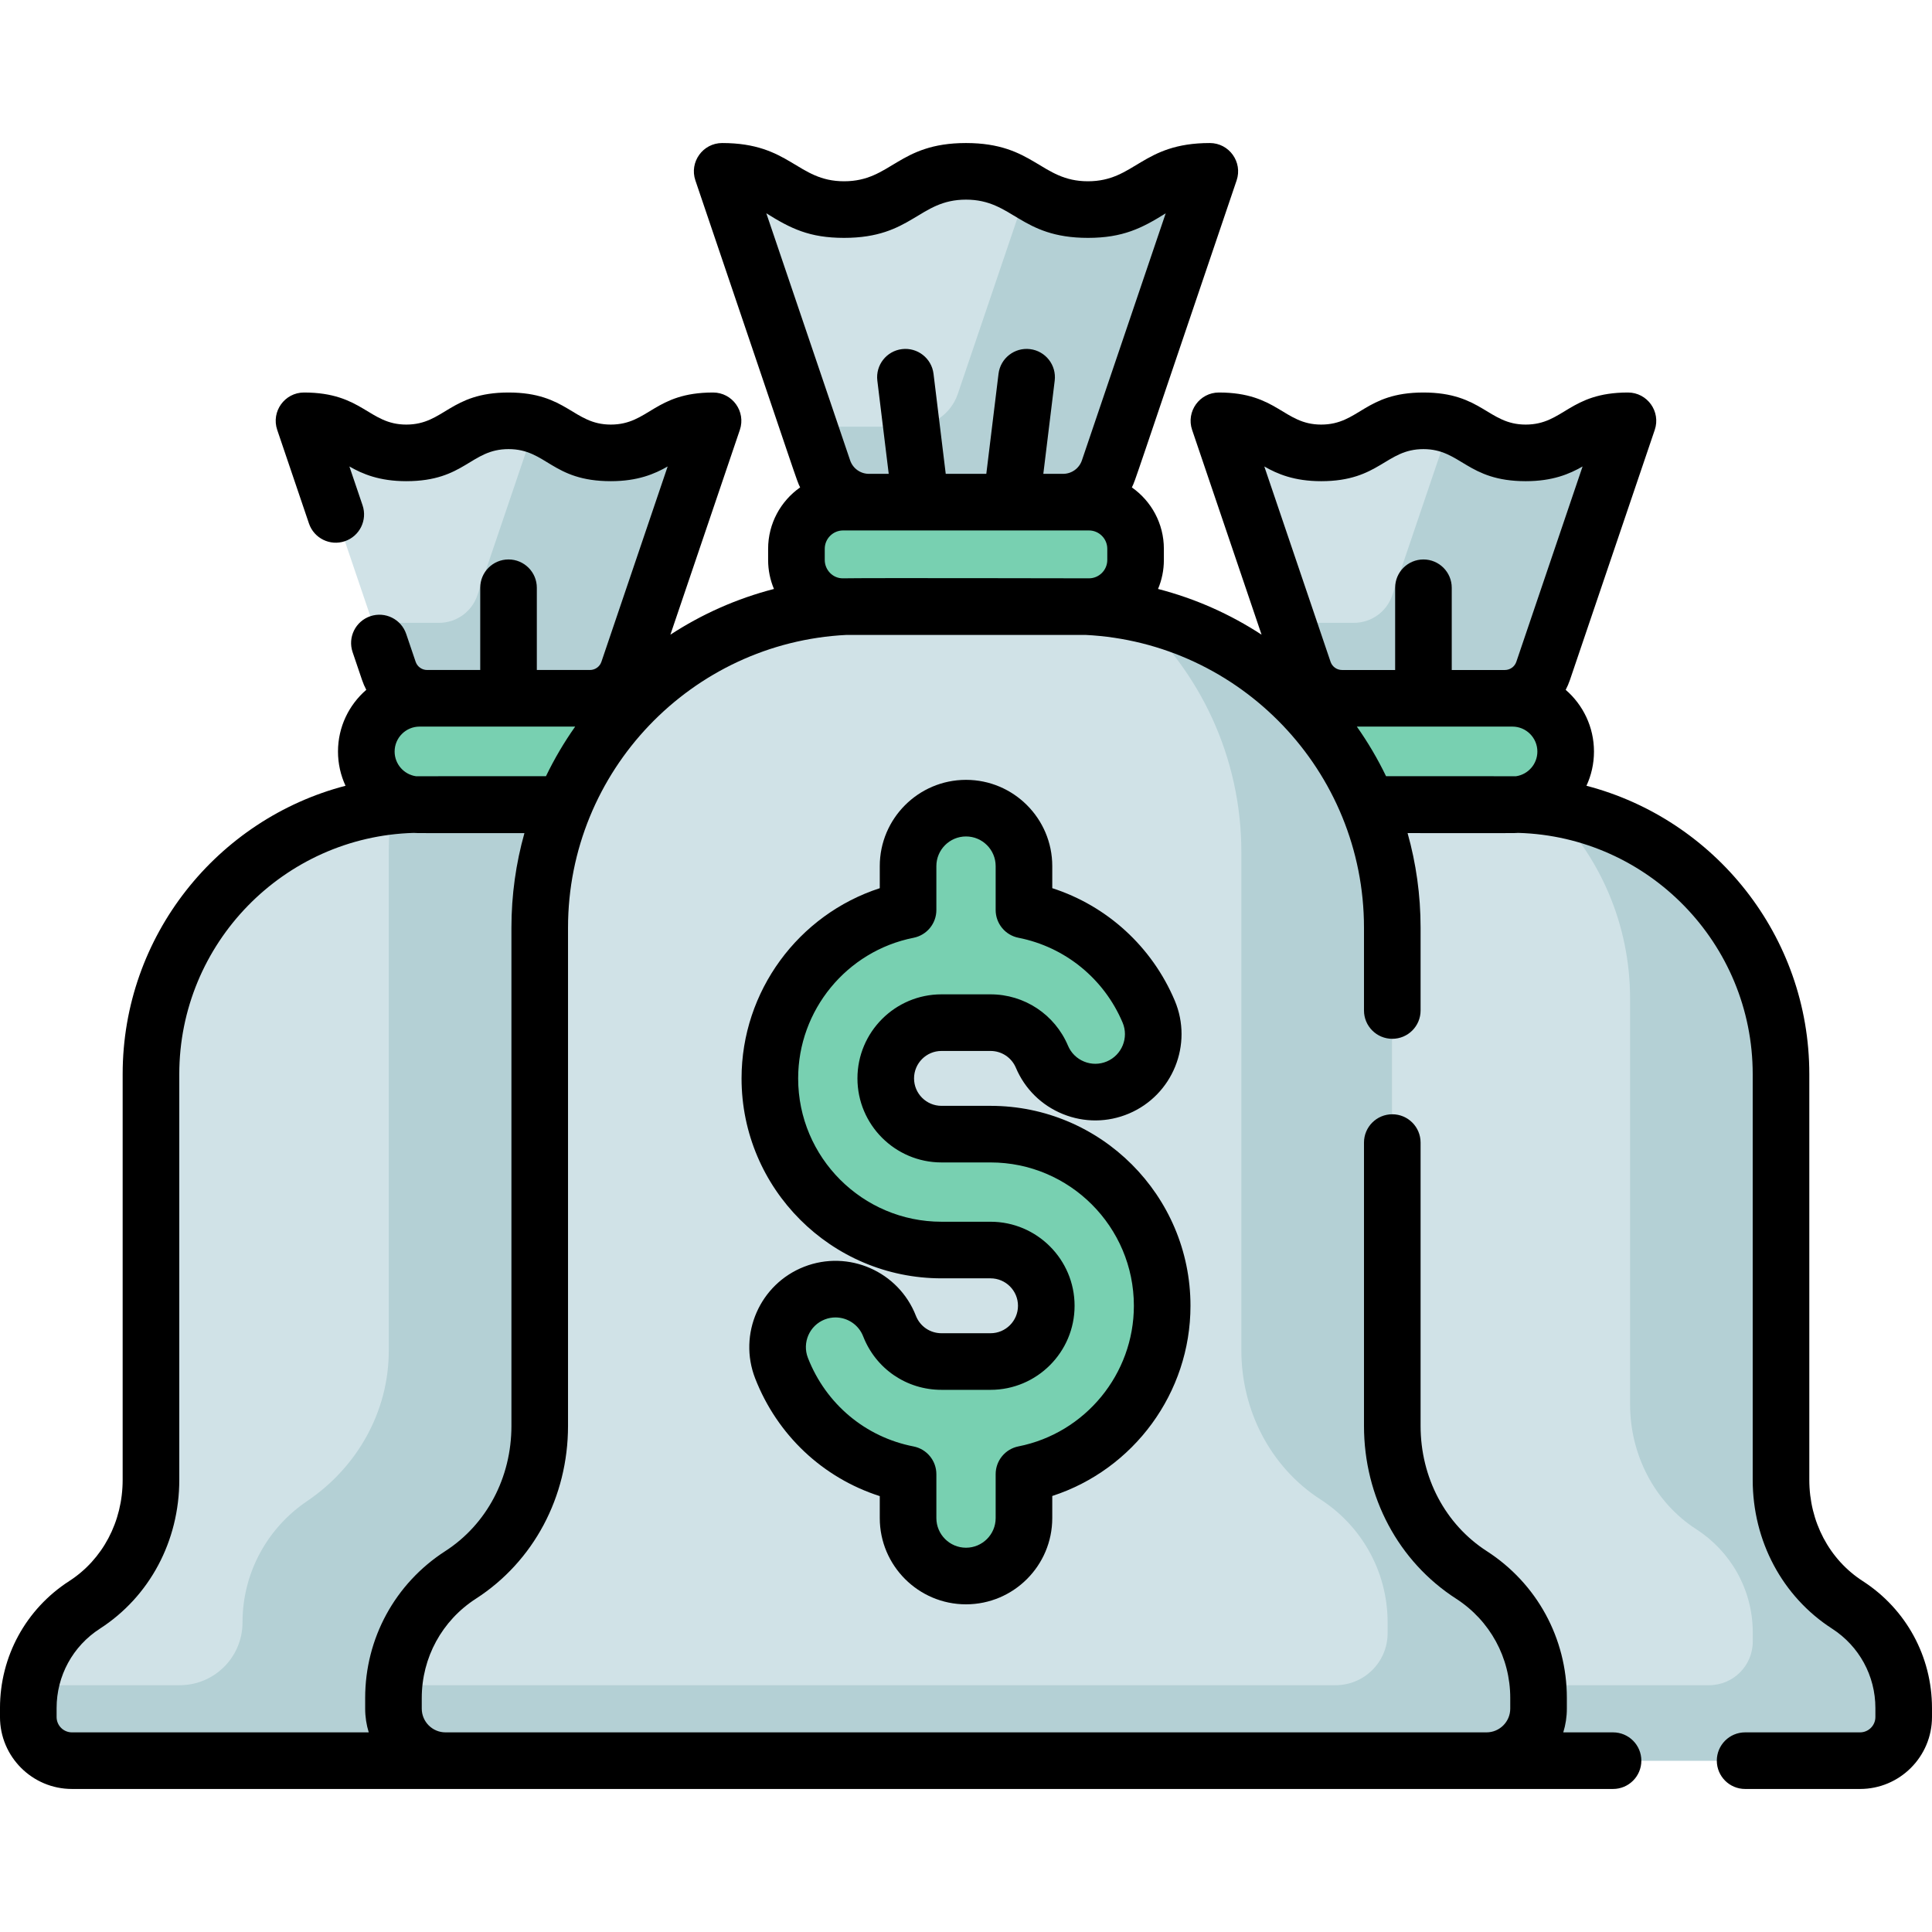 <svg id="Capa_1" enable-background="new 0 0 512.008 512.008" height="512" viewBox="0 0 512.008 512.008" width="512" xmlns="http://www.w3.org/2000/svg"><path d="m228.225 160.667c-47.048 0-85.193 38.14-85.193 85.188v132.03c0 15.831-7.675 30.912-20.98 39.492-10.699 6.899-17.781 18.922-17.781 32.599v2.84c0 7.614 6.173 13.787 13.787 13.787h275.895c7.614 0 13.787-6.173 13.787-13.787v-2.84c0-13.677-7.084-25.7-17.782-32.599-13.305-8.58-20.98-23.66-20.98-39.492v-132.03c0-47.048-38.14-85.188-85.188-85.188z" fill="#d0e2e7"/><path d="m389.958 417.377c-13.305-8.58-20.98-23.66-20.98-39.492v-132.03c0-41.319-29.417-75.767-68.449-83.544 17.459 15.6 28.449 38.288 28.449 63.544v132.03c0 15.831 7.675 30.912 20.979 39.492 10.699 6.899 17.782 18.922 17.782 32.599v2.84c0 7.614-6.173 13.787-13.787 13.787h-249.532c-.096 1.112-.149 2.237-.149 3.374v2.84c0 7.614 6.173 13.787 13.787 13.787h275.895c7.614 0 13.787-6.173 13.787-13.787v-2.84c0-13.678-7.083-25.701-17.782-32.6z" fill="#b4d0d5"/><path d="m288.58 160.765h-65.145c-6.83 0-12.366-5.536-12.366-12.366v-2.958c0-6.83 5.536-12.366 12.366-12.366h65.145c6.829 0 12.366 5.536 12.366 12.366v2.958c0 6.829-5.536 12.366-12.366 12.366z" fill="#78d0b1"/><g fill="#d0e2e7"><path d="m320.62 45.405c-16.154 0-16.154 10.133-32.308 10.133s-16.154-10.133-32.308-10.133c-16.152 0-16.152 10.133-32.304 10.133s-16.152-10.133-32.305-10.133l26.795 79.001c1.758 5.182 6.621 8.668 12.093 8.668h51.448c5.472 0 10.336-3.486 12.093-8.668z"/><path d="m431.43 111.52c-13.55 0-13.55 8.5-27.101 8.5-13.55 0-13.55-8.5-27.101-8.5-13.548 0-13.548 8.5-27.097 8.5s-13.549-8.5-27.098-8.5l22.476 66.268c1.474 4.347 5.554 7.271 10.144 7.271h43.155c4.59 0 8.67-2.924 10.144-7.271z"/><path d="m489.592 425.311c-11.16-7.197-17.598-19.847-17.598-33.126v-107.525c0-39.465-31.992-71.457-71.457-71.457h-38.041c4.177 10.056 6.482 21.085 6.482 32.652v132.03c0 15.831 7.675 30.911 20.98 39.492 10.699 6.9 17.782 18.922 17.782 32.599v2.84c0 7.614-6.172 13.787-13.787 13.787h98.99c6.387 0 11.565-5.178 11.565-11.565v-2.382c0-11.473-5.942-21.557-14.916-27.345z"/></g><path d="m489.592 425.311c-11.16-7.197-17.598-19.847-17.598-33.126v-107.525c0-35.953-26.552-65.704-61.116-70.714 13.041 12.946 21.116 30.887 21.116 50.714v107.525c0 13.28 6.438 25.929 17.598 33.126 8.974 5.787 14.916 15.872 14.916 27.345v2.382c0 6.387-5.178 11.565-11.565 11.565h-45.348c.096 1.112.145 2.237.145 3.374v2.84c0 7.614-6.172 13.787-13.787 13.787h98.99c6.387 0 11.565-5.178 11.565-11.565v-2.382c0-11.474-5.942-21.558-14.916-27.346z" fill="#b4d0d5"/><path d="m400.814 185.058h-47.164c-2.906 0-5.607.879-7.852 2.384 7.039 7.469 12.743 16.211 16.732 25.842h38.284c7.795 0 14.113-6.319 14.113-14.113s-6.318-14.113-14.113-14.113z" fill="#78d0b1"/><path d="m80.578 111.519c13.55 0 13.55 8.5 27.101 8.5s13.55-8.5 27.101-8.5c13.548 0 13.548 8.5 27.097 8.5s13.549-8.5 27.098-8.5l-22.476 66.267c-1.474 4.347-5.554 7.271-10.144 7.271h-43.155c-4.59 0-8.67-2.924-10.144-7.271z" fill="#d0e2e7"/><path d="m288.312 55.539c-8.099 0-12.137-2.547-16.187-5.087l-18.3 53.955c-1.758 5.182-6.621 8.668-12.094 8.668h-27.385l3.843 11.332c1.758 5.182 6.621 8.668 12.093 8.668h51.448c5.472 0 10.336-3.486 12.093-8.668l26.795-79.001c-16.152-.001-16.152 10.133-32.306 10.133z" fill="#b4d0d5"/><path d="m404.33 120.02c-10.662 0-12.935-5.262-20.02-7.506l-15.355 45.273c-1.474 4.347-5.554 7.271-10.144 7.271h-17.616l4.317 12.729c1.474 4.347 5.554 7.271 10.144 7.271h43.155c4.59 0 8.67-2.924 10.144-7.271l22.476-66.267c-13.551 0-13.551 8.5-27.101 8.5z" fill="#b4d0d5"/><path d="m161.876 120.02c-10.663 0-12.934-5.265-20.022-7.507l-15.356 45.275c-1.474 4.347-5.554 7.271-10.144 7.271h-17.617l4.317 12.729c1.474 4.347 5.554 7.271 10.144 7.271h43.155c4.59 0 8.67-2.924 10.144-7.271l22.476-66.267c-13.548-.001-13.548 8.499-27.097 8.499z" fill="#b4d0d5"/><path d="m22.416 425.311c11.16-7.197 17.598-19.847 17.598-33.126v-107.525c0-39.465 31.992-71.457 71.457-71.457h38.041c-4.177 10.056-6.48 21.085-6.48 32.652v132.03c0 15.831-7.675 30.911-20.98 39.492-10.699 6.9-17.781 18.922-17.781 32.599v2.84c0 7.614 6.172 13.787 13.787 13.787h-98.993c-6.387 0-11.565-5.178-11.565-11.565v-2.382c0-11.473 5.942-21.557 14.916-27.345z" fill="#d0e2e7"/><path d="m111.471 213.203c-2.556 0-5.08.134-7.566.396-.577 4.002-.875 8.094-.875 12.256v132.114c0 16.103-8.329 30.851-21.672 39.865-10.311 6.966-17.089 18.762-17.089 32.142 0 9.183-7.444 16.626-16.626 16.626h-39.58c-.369 1.961-.563 3.985-.563 6.053v2.382c0 6.387 5.178 11.565 11.565 11.565h98.994c-7.615 0-13.787-6.173-13.787-13.787v-2.84c0-13.677 7.082-25.7 17.781-32.599 13.305-8.58 20.98-23.66 20.98-39.492v-132.03c0-11.567 2.303-22.596 6.48-32.652h-38.042z" fill="#b4d0d5"/><path d="m111.194 185.058h47.164c2.906 0 5.607.879 7.852 2.384-7.039 7.469-12.743 16.211-16.732 25.842h-38.284c-7.795 0-14.113-6.319-14.113-14.113s6.318-14.113 14.113-14.113z" fill="#78d0b1"/><path d="m307.995 346.052c0-25.082-20.406-45.488-45.487-45.488h-12.998c-8.147 0-14.775-6.627-14.775-14.774s6.628-14.775 14.775-14.775h12.998c5.954 0 11.3 3.544 13.619 9.028 3.304 7.811 12.318 11.464 20.126 8.162 7.811-3.304 11.465-12.315 8.162-20.126-5.963-14.098-18.426-24.028-33.049-26.914v-11.637c0-8.482-6.875-15.357-15.357-15.357s-15.357 6.875-15.357 15.357v11.64c-20.857 4.133-36.63 22.569-36.63 44.622 0 25.082 20.406 45.487 45.488 45.487h12.998c8.147 0 14.774 6.628 14.774 14.775 0 8.146-6.627 14.774-14.774 14.774h-12.998c-6.139 0-11.546-3.694-13.775-9.41-3.082-7.901-11.985-11.81-19.887-8.728-7.901 3.082-11.809 11.985-8.728 19.887 5.765 14.782 18.43 25.169 33.532 28.113v11.625c0 8.482 6.875 15.357 15.357 15.357s15.357-6.875 15.357-15.357v-11.64c20.855-4.134 36.629-22.57 36.629-44.621z" fill="#78d0b1"/><path d="m493.656 419.009c-8.868-5.719-14.162-15.747-14.162-26.824v-107.525c0-36.668-25.125-67.578-59.063-76.419 1.281-2.76 1.997-5.833 1.997-9.07 0-6.526-2.908-12.386-7.496-16.353.438-.834.815-1.71 1.125-2.622l22.476-66.268c1.647-4.859-1.97-9.909-7.103-9.909-15.559 0-17.027 8.5-27.101 8.5-9.954 0-11.565-8.5-27.101-8.5-15.557 0-17.025 8.5-27.097 8.5-9.953 0-11.564-8.5-27.098-8.5-5.13 0-8.75 5.048-7.103 9.909l18.406 54.267c-8.321-5.434-17.563-9.568-27.438-12.112.996-2.365 1.547-4.962 1.547-7.684v-2.958c0-6.724-3.358-12.678-8.484-16.274 1.058-2.18-.44 1.725 27.761-81.353 1.649-4.858-1.97-9.909-7.103-9.909-18.056 0-19.786 10.133-32.308 10.133-12.47 0-14.287-10.133-32.309-10.133-18.053 0-19.785 10.133-32.304 10.133-12.47 0-14.283-10.133-32.305-10.133-5.13 0-8.752 5.049-7.103 9.909 28.191 83.05 26.704 79.176 27.76 81.353-5.126 3.596-8.484 9.55-8.484 16.274v2.958c0 2.723.551 5.319 1.547 7.684-9.879 2.544-19.125 6.681-27.448 12.118l18.408-54.273c1.647-4.859-1.97-9.909-7.103-9.909-15.559 0-17.025 8.5-27.098 8.5-9.952 0-11.565-8.5-27.097-8.5-15.561 0-17.026 8.5-27.101 8.5-9.953 0-11.567-8.5-27.101-8.5-5.13 0-8.75 5.048-7.103 9.909l8.413 24.805c1.331 3.923 5.589 6.024 9.512 4.693s6.023-5.589 4.693-9.512l-3.492-10.296c3.467 1.993 7.945 3.9 15.077 3.9 15.559 0 17.027-8.5 27.101-8.5 10.106 0 11.488 8.5 27.097 8.5 7.13 0 11.607-1.907 15.073-3.899l-17.555 51.758c-.442 1.304-1.664 2.179-3.041 2.179h-14.078v-21.793c0-4.142-3.357-7.5-7.5-7.5s-7.5 3.358-7.5 7.5v21.793h-14.077c-1.377 0-2.6-.876-3.042-2.18l-2.501-7.375c-1.33-3.923-5.591-6.024-9.511-4.694-3.923 1.33-6.024 5.588-4.694 9.511l2.501 7.376c.31.913.687 1.788 1.125 2.622-4.588 3.966-7.496 9.826-7.496 16.353 0 3.237.716 6.31 1.997 9.07-33.938 8.841-59.063 39.751-59.063 76.419v107.525c0 11.077-5.294 21.104-14.162 26.823-11.487 7.412-18.347 19.991-18.347 33.65v2.382c0 10.512 8.553 19.064 19.064 19.064h408.418c4.143 0 7.5-3.358 7.5-7.5s-3.357-7.5-7.5-7.5h-13.19c.616-1.988.948-4.099.948-6.287v-2.839c0-15.791-7.932-30.334-21.218-38.902-10.985-7.084-17.544-19.491-17.544-33.188v-75.087c0-4.142-3.357-7.5-7.5-7.5s-7.5 3.358-7.5 7.5v75.087c0 18.816 9.127 35.936 24.415 45.794 8.983 5.794 14.347 15.624 14.347 26.296v2.839c0 3.467-2.82 6.287-6.287 6.287h-275.89c-3.467 0-6.287-2.82-6.287-6.287v-2.839c0-10.672 5.363-20.502 14.347-26.296 15.288-9.859 24.415-26.979 24.415-45.795v-132.03c0-41.527 32.752-75.549 73.782-77.59h63.378c41.03 2.042 73.782 36.063 73.782 77.59v21.943c0 4.142 3.357 7.5 7.5 7.5s7.5-3.358 7.5-7.5v-21.943c0-8.684-1.201-17.094-3.445-25.07 29.277-.019 27.879.048 29.332-.055 34.424.971 62.129 29.276 62.129 63.931v107.525c0 16.196 7.862 30.936 21.033 39.43 7.188 4.635 11.48 12.501 11.48 21.041v2.382c0 2.241-1.823 4.064-4.064 4.064h-30.461c-4.143 0-7.5 3.358-7.5 7.5s3.357 7.5 7.5 7.5h30.461c10.512 0 19.064-8.552 19.064-19.064v-2.382c-.001-13.66-6.862-26.239-18.353-33.648zm-126.333-213.306c-2.223-4.605-4.815-9-7.739-13.145h41.23c3.646 0 6.613 2.967 6.613 6.613 0 3.317-2.455 6.071-5.643 6.542-1.056-.016-3.469-.007-34.461-.01zm-17.191-78.183c15.48 0 17.107-8.5 27.097-8.5 9.953 0 11.567 8.5 27.101 8.5 7.132 0 11.61-1.907 15.077-3.9l-17.555 51.758c-.442 1.304-1.665 2.181-3.042 2.181h-14.077v-21.793c0-4.142-3.357-7.5-7.5-7.5s-7.5 3.358-7.5 7.5v21.793h-14.078c-1.377 0-2.599-.875-3.041-2.18l-17.555-51.757c3.465 1.991 7.943 3.898 15.073 3.898zm-147.044-70.992c6.466 4.041 11.421 6.511 20.612 6.511 18.054 0 19.783-10.133 32.304-10.133 12.47 0 14.287 10.133 32.309 10.133 9.235 0 14.326-2.566 20.616-6.512l-22.206 65.471c-.726 2.14-2.731 3.578-4.991 3.578h-5.237l3.016-24.702c.502-4.111-2.424-7.852-6.535-8.354-4.106-.498-7.852 2.424-8.354 6.536l-3.237 26.52h-10.752l-3.237-26.52c-.502-4.112-4.249-7.035-8.354-6.536-4.111.502-7.037 4.242-6.535 8.354l3.016 24.702h-5.237c-2.26 0-4.266-1.438-4.991-3.577zm20.348 96.737c-2.683.061-4.866-2.183-4.866-4.866v-2.958c0-2.683 2.183-4.866 4.866-4.866h65.145c2.684 0 4.866 2.183 4.866 4.866v2.958c0 2.683-2.183 4.869-4.866 4.866-.158-.001-59.612-.126-65.145 0zm-118.856 45.906c0-3.646 2.967-6.613 6.613-6.613h41.238c-2.924 4.145-5.516 8.54-7.739 13.145-30.999.003-33.412-.006-34.47.01-3.187-.471-5.642-3.225-5.642-6.542zm30.957 178.714c0 13.697-6.559 26.104-17.544 33.189-13.286 8.568-21.218 23.111-21.218 38.902v2.839c0 2.188.332 4.299.948 6.287h-78.659c-2.241 0-4.064-1.823-4.064-4.064v-2.382c0-8.54 4.292-16.406 11.48-21.042 13.171-8.493 21.033-23.233 21.033-39.429v-107.525c0-34.655 27.705-62.96 62.129-63.931 1.424.101.447.036 29.339.055-2.244 7.977-3.445 16.386-3.445 25.07v132.031z"/><path d="m256.008 425.169c12.604 0 22.857-10.253 22.857-22.857v-5.856c21.554-6.998 36.629-27.29 36.629-50.404 0-29.218-23.77-52.988-52.987-52.988h-12.998c-4.011 0-7.274-3.263-7.274-7.274s3.264-7.274 7.274-7.274h12.998c2.934 0 5.569 1.747 6.713 4.449 2.378 5.623 6.804 9.983 12.463 12.278 5.658 2.294 11.87 2.249 17.491-.13 11.607-4.91 17.058-18.348 12.147-29.955-6.044-14.289-17.927-25.083-32.456-29.782v-5.847c0-12.604-10.254-22.857-22.857-22.857s-22.856 10.253-22.856 22.857v5.855c-21.555 6.999-36.63 27.291-36.63 50.405 0 29.218 23.77 52.988 52.987 52.988h12.998c4.011 0 7.274 3.264 7.274 7.275s-3.264 7.274-7.274 7.274h-12.998c-3.024 0-5.688-1.819-6.787-4.636-4.58-11.742-17.856-17.569-29.6-12.99-11.741 4.579-17.569 17.857-12.99 29.599 5.871 15.055 17.973 26.37 33.02 31.193v5.819c-.001 12.605 10.252 22.858 22.856 22.858zm-41.902-65.319c-1.573-4.036.43-8.601 4.467-10.175.934-.364 1.896-.537 2.845-.537 3.144 0 6.119 1.901 7.329 5.003 3.36 8.617 11.51 14.185 20.762 14.185h12.998c12.282 0 22.274-9.992 22.274-22.274s-9.992-22.275-22.274-22.275h-12.998c-20.946 0-37.987-17.041-37.987-37.988 0-18.08 12.864-33.752 30.588-37.265 3.512-.696 6.042-3.777 6.042-7.357v-11.639c0-4.333 3.524-7.857 7.856-7.857 4.333 0 7.857 3.524 7.857 7.857v11.636c0 3.582 2.533 6.665 6.048 7.358 12.356 2.439 22.672 10.842 27.594 22.478 1.688 3.99-.187 8.609-4.177 10.297-1.931.816-4.065.833-6.011.043-1.946-.789-3.468-2.288-4.285-4.221-3.497-8.265-11.555-13.605-20.527-13.605h-12.998c-12.282 0-22.274 9.992-22.274 22.274s9.992 22.274 22.274 22.274h12.998c20.946 0 37.987 17.042 37.987 37.988 0 18.08-12.863 33.751-30.587 37.264-3.512.696-6.042 3.777-6.042 7.357v11.64c0 4.333-3.524 7.857-7.857 7.857-4.332 0-7.856-3.524-7.856-7.857v-11.625c0-3.589-2.542-6.675-6.064-7.361-12.759-2.486-23.218-11.262-27.982-23.475z"/></svg>